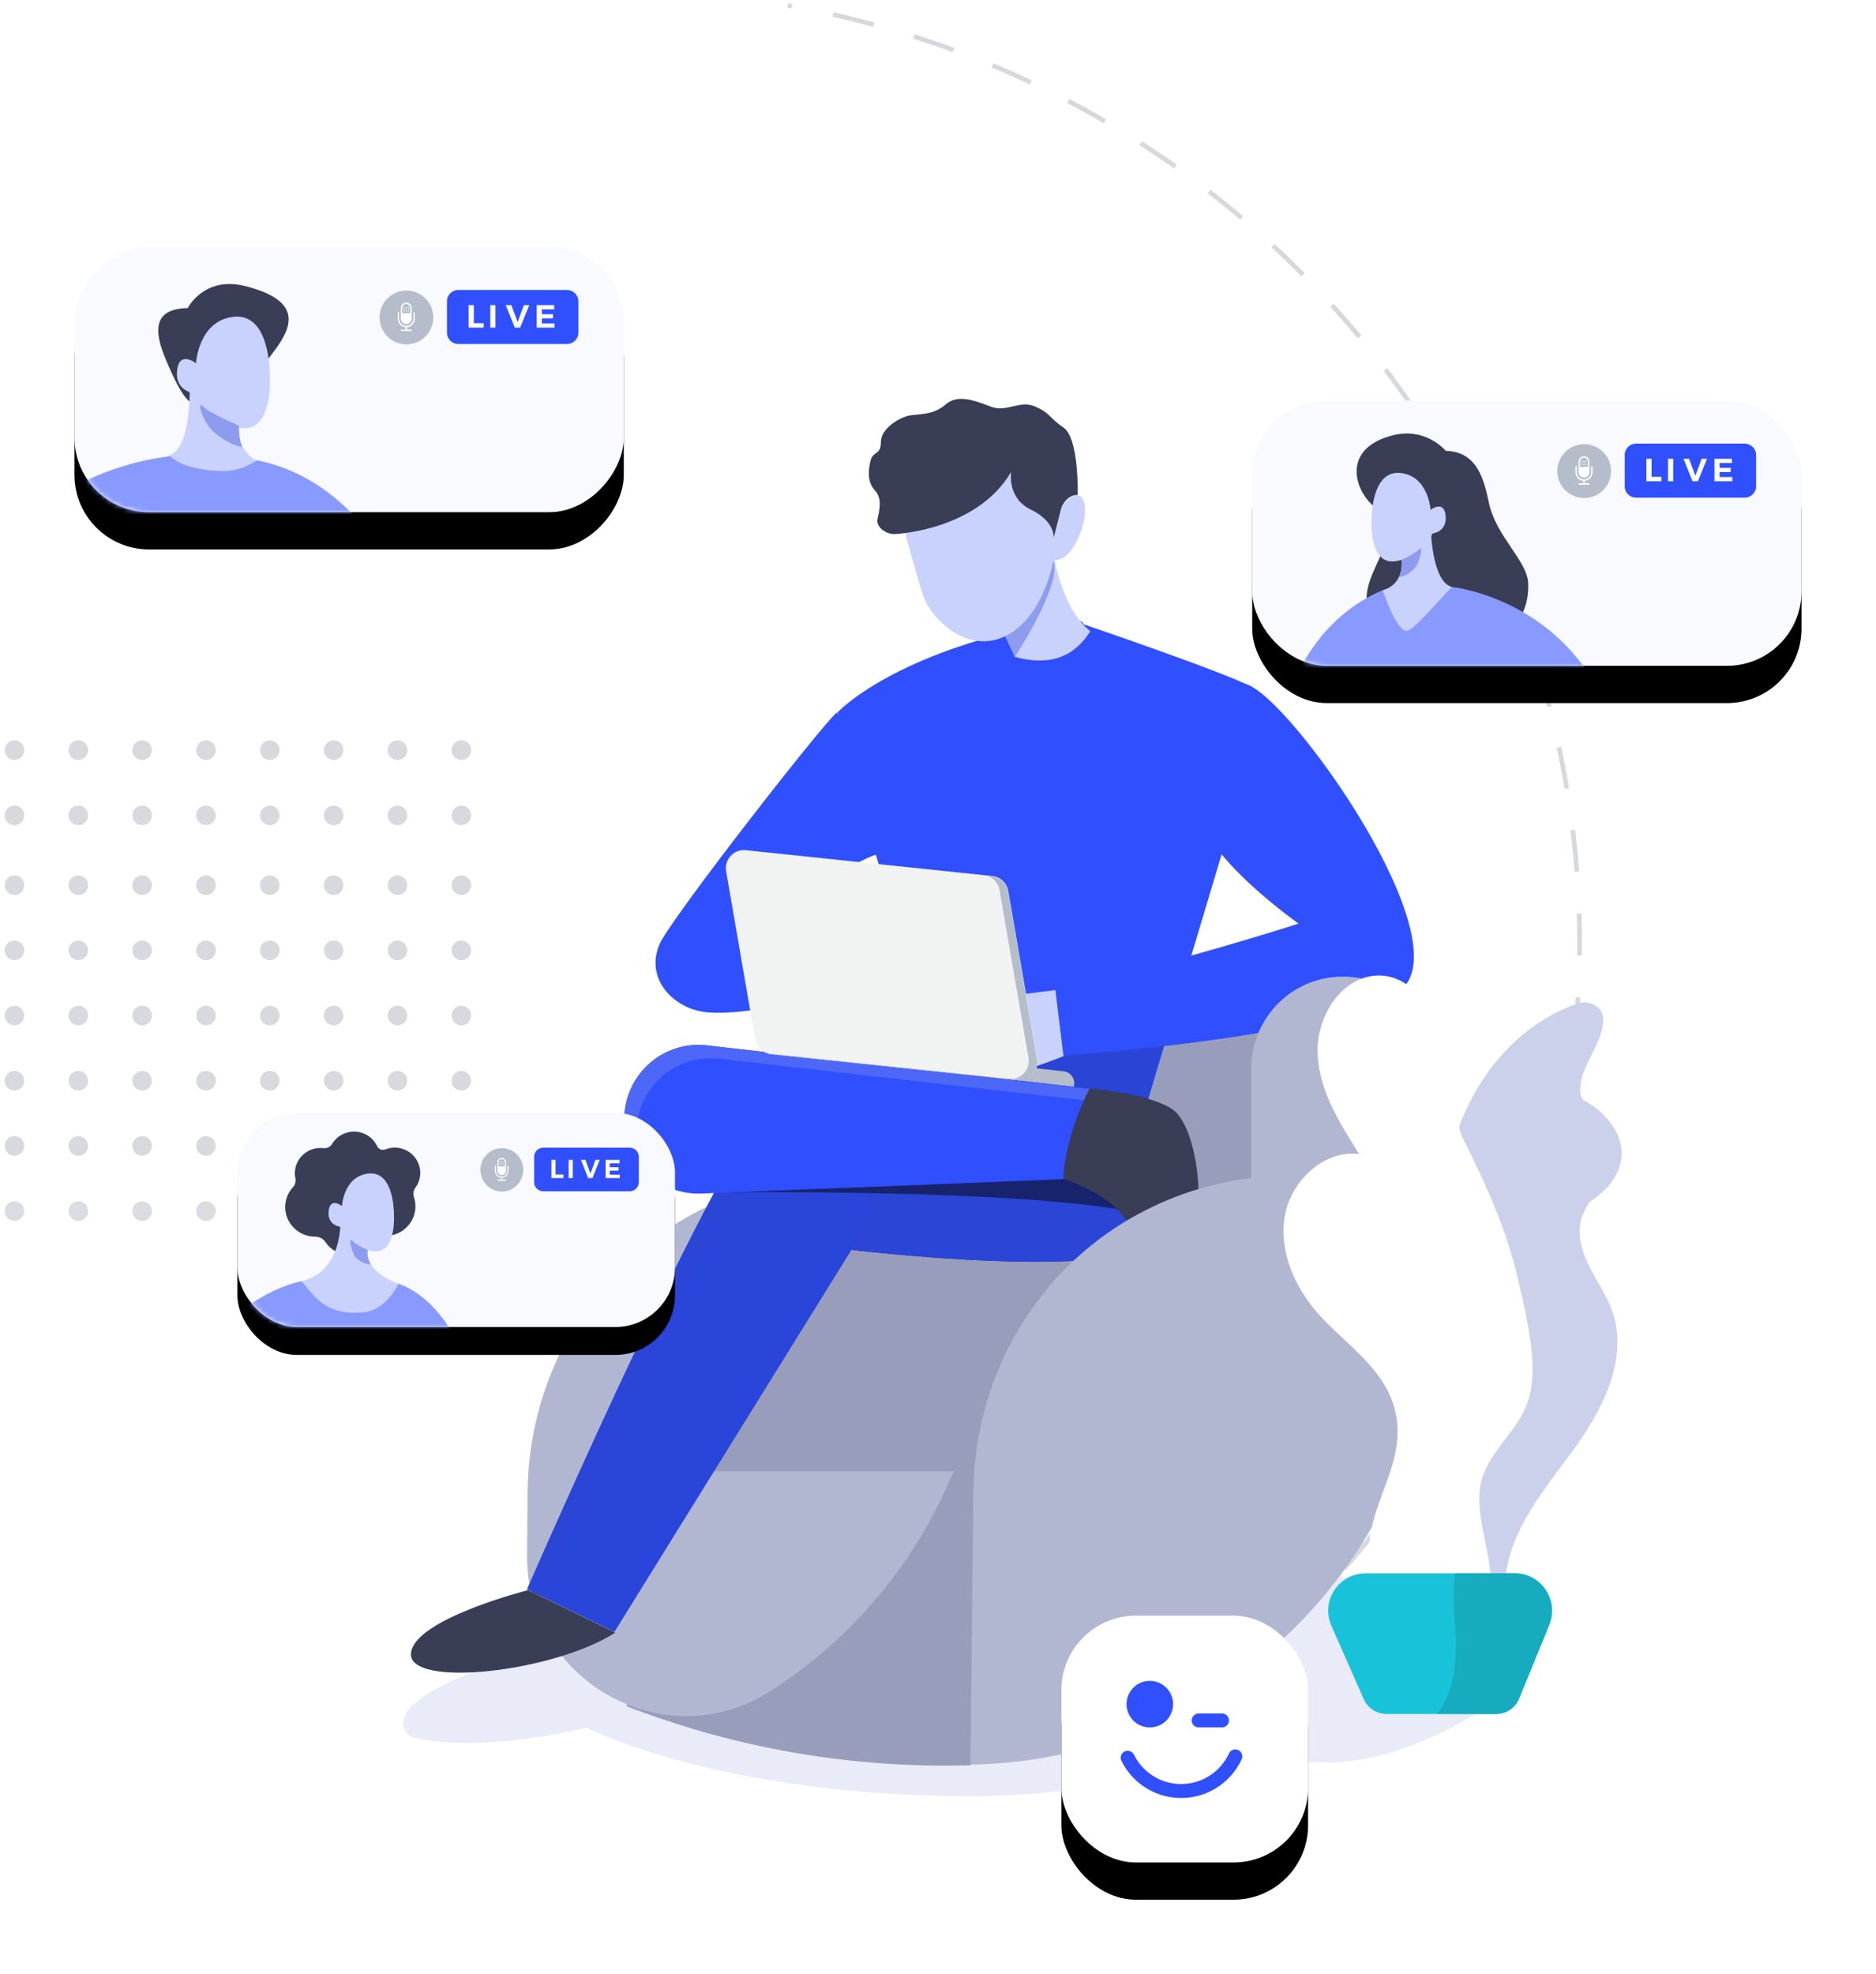 <?xml version="1.0" encoding="UTF-8"?>
<svg width="403px" height="424px" viewBox="0 0 403 424" version="1.1" xmlns="http://www.w3.org/2000/svg" xmlns:xlink="http://www.w3.org/1999/xlink">
    <!-- Generator: Sketch 51.3 (57544) - http://www.bohemiancoding.com/sketch -->
    <title>img_webinar</title>
    <desc>Created with Sketch.</desc>
    <defs>
        <path d="M1.478,3.722 C1.351,3.576 1.228,3.422 1.113,3.265 C0.71,2.712 0.393,2.097 0.173,1.445 C0.13,1.318 0.11,1.19 0.11,1.06 C0.11,0.897 0.144,0.736 0.206,0.587 C0.259,0.464 0.331,0.349 0.422,0.25 C0.497,0.166 0.583,0.094 0.681,0.034 L1.12,0.137 C1.104,0.486 1.101,0.837 1.118,1.243 C1.123,1.438 1.13,1.633 1.14,1.827" id="path-1"></path>
        <path d="M0.096,4.725 C0.309,3.768 0.398,2.758 0.441,1.799 C0.468,1.222 0.485,0.635 0.47,0.05 C0.473,0.048 0.545,0.038 0.653,0.038 C0.888,0.038 1.3,0.089 1.593,0.411 C1.715,0.546 1.72,0.784 1.667,1.068 C1.533,1.775 1.029,2.763 1.032,3.162" id="path-3"></path>
        <path d="M0.173,1.101 L0.161,1.099 C0.175,0.76 0.206,0.428 0.25,0.055" id="path-5"></path>
        <linearGradient x1="42.069%" y1="29.248%" x2="61.773%" y2="49.026%" id="linearGradient-7">
            <stop stop-color="#EDBC6F" offset="0%"></stop>
            <stop stop-color="#E8A861" offset="100%"></stop>
        </linearGradient>
        <path d="M0.199,1.759 L0.199,0.179 L4.079,0.179 L4.277,1.301 C4.224,1.412 4.147,1.508 4.052,1.584 C4.038,1.595 4.024,1.605 4.009,1.615 C3.936,1.667 3.853,1.706 3.764,1.73 C3.696,1.749 3.625,1.759 3.551,1.759 L0.199,1.759 Z" id="path-8"></path>
        <path d="M17.61,9.934 L0.757,9.934 C0.217,7.788 -0.166,5.138 0.106,2.349 L6.514,0.078 L9.227,0.436 L11.941,0.078 L18.227,2.273 C18.5,5.083 18.132,7.764 17.61,9.934" id="path-10"></path>
        <path d="M5.072,3.308 C4.71,4.634 3.344,5.415 2.02,5.052 C0.698,4.69 -0.082,3.32 0.281,1.994 C0.641,0.668 2.008,-0.113 3.332,0.249" id="path-12"></path>
        <path d="M5.549,6.087 L0.224,6.087 C0.456,4.317 0.951,2.197 1.96,0.07 L3.853,0.589 L4.858,0.865 L6.751,1.384 C6.602,2.851 6.116,4.53 5.549,6.087" id="path-14"></path>
        <path d="M1.128,0.093 L1.152,0.076 C1.281,-0.012 1.454,0.006 1.559,0.119 C1.651,0.214 1.675,0.354 1.619,0.473 C1.466,0.8 1.176,1.465 1.128,1.918 C1.065,2.539 0.916,3.101 0.134,3.13 L0.549,0.13" id="path-16"></path>
        <path d="M0.525,0.093 L1.106,0.13 L1.519,3.13 C0.737,3.101 0.59,2.539 0.525,1.918 C0.48,1.465 0.19,0.8 0.036,0.473 C-0.019,0.354 0.002,0.214 0.094,0.119 C0.202,0.006 0.374,-0.012 0.501,0.076" id="path-18"></path>
        <rect id="path-20" x="0" y="0" width="118" height="57" rx="16"></rect>
        <filter x="-23.7%" y="-35.1%" width="147.5%" height="198.2%" filterUnits="objectBoundingBox" id="filter-22">
            <feOffset dx="0" dy="8" in="SourceAlpha" result="shadowOffsetOuter1"></feOffset>
            <feGaussianBlur stdDeviation="8" in="shadowOffsetOuter1" result="shadowBlurOuter1"></feGaussianBlur>
            <feColorMatrix values="0 0 0 0 0   0 0 0 0 0   0 0 0 0 0  0 0 0 0.1 0" type="matrix" in="shadowBlurOuter1"></feColorMatrix>
        </filter>
        <rect id="path-23" x="0" y="0" width="118" height="57" rx="16"></rect>
        <filter x="-23.7%" y="-35.1%" width="147.5%" height="198.2%" filterUnits="objectBoundingBox" id="filter-25">
            <feOffset dx="0" dy="8" in="SourceAlpha" result="shadowOffsetOuter1"></feOffset>
            <feGaussianBlur stdDeviation="8" in="shadowOffsetOuter1" result="shadowBlurOuter1"></feGaussianBlur>
            <feColorMatrix values="0 0 0 0 0   0 0 0 0 0   0 0 0 0 0  0 0 0 0.1 0" type="matrix" in="shadowBlurOuter1"></feColorMatrix>
        </filter>
        <rect id="path-26" x="0" y="0" width="94" height="46" rx="12.8"></rect>
        <filter x="-23.9%" y="-35.9%" width="147.9%" height="197.8%" filterUnits="objectBoundingBox" id="filter-28">
            <feOffset dx="0" dy="6" in="SourceAlpha" result="shadowOffsetOuter1"></feOffset>
            <feGaussianBlur stdDeviation="6.5" in="shadowOffsetOuter1" result="shadowBlurOuter1"></feGaussianBlur>
            <feColorMatrix values="0 0 0 0 0   0 0 0 0 0   0 0 0 0 0  0 0 0 0.1 0" type="matrix" in="shadowBlurOuter1"></feColorMatrix>
        </filter>
        <rect id="path-29" x="0" y="0" width="53" height="53" rx="16"></rect>
        <filter x="-52.8%" y="-37.7%" width="205.7%" height="205.7%" filterUnits="objectBoundingBox" id="filter-30">
            <feOffset dx="0" dy="8" in="SourceAlpha" result="shadowOffsetOuter1"></feOffset>
            <feGaussianBlur stdDeviation="8" in="shadowOffsetOuter1" result="shadowBlurOuter1"></feGaussianBlur>
            <feColorMatrix values="0 0 0 0 0   0 0 0 0 0   0 0 0 0 0  0 0 0 0.1 0" type="matrix" in="shadowBlurOuter1"></feColorMatrix>
        </filter>
    </defs>
    <g id="Page-1" stroke="none" stroke-width="1" fill="none" fill-rule="evenodd">
        <g id="slide-copy-20" transform="translate(-746, -225)">
            <g id="img_webinar" transform="translate(747, 226)">
                <path d="M278.377,367.082 C317.405,329.903 341.702,277.579 341.702,219.617 C341.702,106.802 249.655,15.347 136.109,15.347" id="Oval-10" stroke-opacity="0.2" stroke="#393D55" stroke-dasharray="9" fill-rule="nonzero" transform="translate(238.906, 191.214) rotate(10) translate(-238.906, -191.214) "></path>
                <g id="dots" transform="translate(0, 158)" fill-rule="nonzero">
                    <g id="Group-12" fill="#D8D9DE">
                        <g id="Group-8">
                            <ellipse id="Oval-9" cx="2.106" cy="2.11" rx="2.106" ry="2.11"></ellipse>
                            <ellipse id="Oval-9-Copy-4" cx="56.963" cy="2.11" rx="2.106" ry="2.11"></ellipse>
                            <ellipse id="Oval-9-Copy" cx="15.82" cy="2.11" rx="2.106" ry="2.11"></ellipse>
                            <ellipse id="Oval-9-Copy-5" cx="70.677" cy="2.11" rx="2.106" ry="2.11"></ellipse>
                            <ellipse id="Oval-9-Copy-2" cx="29.534" cy="2.11" rx="2.106" ry="2.11"></ellipse>
                            <ellipse id="Oval-9-Copy-6" cx="84.391" cy="2.11" rx="2.106" ry="2.11"></ellipse>
                            <ellipse id="Oval-9-Copy-3" cx="43.249" cy="2.11" rx="2.106" ry="2.11"></ellipse>
                            <ellipse id="Oval-9-Copy-7" cx="98.106" cy="2.11" rx="2.106" ry="2.11"></ellipse>
                        </g>
                    </g>
                    <g id="Group-12-Copy-2" transform="translate(0, 29)" fill="#D8D9DE">
                        <g id="Group-8">
                            <ellipse id="Oval-9" cx="2.106" cy="2.11" rx="2.106" ry="2.11"></ellipse>
                            <ellipse id="Oval-9-Copy-4" cx="56.963" cy="2.11" rx="2.106" ry="2.11"></ellipse>
                            <ellipse id="Oval-9-Copy" cx="15.82" cy="2.11" rx="2.106" ry="2.11"></ellipse>
                            <ellipse id="Oval-9-Copy-5" cx="70.677" cy="2.11" rx="2.106" ry="2.11"></ellipse>
                            <ellipse id="Oval-9-Copy-2" cx="29.534" cy="2.11" rx="2.106" ry="2.11"></ellipse>
                            <ellipse id="Oval-9-Copy-6" cx="84.391" cy="2.11" rx="2.106" ry="2.11"></ellipse>
                            <ellipse id="Oval-9-Copy-3" cx="43.249" cy="2.11" rx="2.106" ry="2.11"></ellipse>
                            <ellipse id="Oval-9-Copy-7" cx="98.106" cy="2.11" rx="2.106" ry="2.11"></ellipse>
                        </g>
                    </g>
                    <g id="Group-12-Copy-4" transform="translate(0, 57)" fill="#D8D9DE">
                        <g id="Group-8">
                            <ellipse id="Oval-9" cx="2.106" cy="2.11" rx="2.106" ry="2.11"></ellipse>
                            <ellipse id="Oval-9-Copy-4" cx="56.963" cy="2.11" rx="2.106" ry="2.11"></ellipse>
                            <ellipse id="Oval-9-Copy" cx="15.82" cy="2.11" rx="2.106" ry="2.11"></ellipse>
                            <ellipse id="Oval-9-Copy-5" cx="70.677" cy="2.11" rx="2.106" ry="2.11"></ellipse>
                            <ellipse id="Oval-9-Copy-2" cx="29.534" cy="2.11" rx="2.106" ry="2.11"></ellipse>
                            <ellipse id="Oval-9-Copy-6" cx="84.391" cy="2.11" rx="2.106" ry="2.11"></ellipse>
                            <ellipse id="Oval-9-Copy-3" cx="43.249" cy="2.11" rx="2.106" ry="2.11"></ellipse>
                            <ellipse id="Oval-9-Copy-7" cx="98.106" cy="2.11" rx="2.106" ry="2.11"></ellipse>
                        </g>
                    </g>
                    <g id="Group-12-Copy-6" transform="translate(0, 85)" fill="#D8D9DE">
                        <g id="Group-8">
                            <ellipse id="Oval-9" cx="2.106" cy="2.11" rx="2.106" ry="2.11"></ellipse>
                            <ellipse id="Oval-9-Copy-4" cx="56.963" cy="2.11" rx="2.106" ry="2.11"></ellipse>
                            <ellipse id="Oval-9-Copy" cx="15.82" cy="2.11" rx="2.106" ry="2.11"></ellipse>
                            <ellipse id="Oval-9-Copy-5" cx="70.677" cy="2.11" rx="2.106" ry="2.11"></ellipse>
                            <ellipse id="Oval-9-Copy-2" cx="29.534" cy="2.11" rx="2.106" ry="2.11"></ellipse>
                            <ellipse id="Oval-9-Copy-6" cx="84.391" cy="2.11" rx="2.106" ry="2.11"></ellipse>
                            <ellipse id="Oval-9-Copy-3" cx="43.249" cy="2.11" rx="2.106" ry="2.11"></ellipse>
                            <ellipse id="Oval-9-Copy-7" cx="98.106" cy="2.11" rx="2.106" ry="2.11"></ellipse>
                        </g>
                    </g>
                    <g id="Group-12-Copy" transform="translate(0, 14)" fill="#D8D9DE">
                        <g id="Group-8">
                            <ellipse id="Oval-9" cx="2.106" cy="2.11" rx="2.106" ry="2.11"></ellipse>
                            <ellipse id="Oval-9-Copy-4" cx="56.963" cy="2.11" rx="2.106" ry="2.11"></ellipse>
                            <ellipse id="Oval-9-Copy" cx="15.82" cy="2.11" rx="2.106" ry="2.11"></ellipse>
                            <ellipse id="Oval-9-Copy-5" cx="70.677" cy="2.11" rx="2.106" ry="2.11"></ellipse>
                            <ellipse id="Oval-9-Copy-2" cx="29.534" cy="2.11" rx="2.106" ry="2.11"></ellipse>
                            <ellipse id="Oval-9-Copy-6" cx="84.391" cy="2.11" rx="2.106" ry="2.11"></ellipse>
                            <ellipse id="Oval-9-Copy-3" cx="43.249" cy="2.11" rx="2.106" ry="2.11"></ellipse>
                            <ellipse id="Oval-9-Copy-7" cx="98.106" cy="2.11" rx="2.106" ry="2.11"></ellipse>
                        </g>
                    </g>
                    <g id="Group-12-Copy-3" transform="translate(0, 43)" fill="#D8D9DE">
                        <g id="Group-8">
                            <ellipse id="Oval-9" cx="2.106" cy="2.11" rx="2.106" ry="2.11"></ellipse>
                            <ellipse id="Oval-9-Copy-4" cx="56.963" cy="2.11" rx="2.106" ry="2.11"></ellipse>
                            <ellipse id="Oval-9-Copy" cx="15.82" cy="2.11" rx="2.106" ry="2.11"></ellipse>
                            <ellipse id="Oval-9-Copy-5" cx="70.677" cy="2.11" rx="2.106" ry="2.11"></ellipse>
                            <ellipse id="Oval-9-Copy-2" cx="29.534" cy="2.11" rx="2.106" ry="2.11"></ellipse>
                            <ellipse id="Oval-9-Copy-6" cx="84.391" cy="2.11" rx="2.106" ry="2.11"></ellipse>
                            <ellipse id="Oval-9-Copy-3" cx="43.249" cy="2.11" rx="2.106" ry="2.11"></ellipse>
                            <ellipse id="Oval-9-Copy-7" cx="98.106" cy="2.11" rx="2.106" ry="2.11"></ellipse>
                        </g>
                    </g>
                    <g id="Group-12-Copy-5" transform="translate(0, 71)" fill="#D8D9DE">
                        <g id="Group-8">
                            <ellipse id="Oval-9" cx="2.106" cy="2.11" rx="2.106" ry="2.11"></ellipse>
                            <ellipse id="Oval-9-Copy-4" cx="56.963" cy="2.11" rx="2.106" ry="2.11"></ellipse>
                            <ellipse id="Oval-9-Copy" cx="15.82" cy="2.11" rx="2.106" ry="2.11"></ellipse>
                            <ellipse id="Oval-9-Copy-5" cx="70.677" cy="2.11" rx="2.106" ry="2.11"></ellipse>
                            <ellipse id="Oval-9-Copy-2" cx="29.534" cy="2.11" rx="2.106" ry="2.11"></ellipse>
                            <ellipse id="Oval-9-Copy-6" cx="84.391" cy="2.11" rx="2.106" ry="2.11"></ellipse>
                            <ellipse id="Oval-9-Copy-3" cx="43.249" cy="2.11" rx="2.106" ry="2.11"></ellipse>
                            <ellipse id="Oval-9-Copy-7" cx="98.106" cy="2.11" rx="2.106" ry="2.11"></ellipse>
                        </g>
                    </g>
                    <g id="Group-12-Copy-7" transform="translate(0, 99)" fill="#DBDCE1">
                        <g id="Group-8">
                            <ellipse id="Oval-9" cx="2.106" cy="2.11" rx="2.106" ry="2.11"></ellipse>
                            <ellipse id="Oval-9-Copy-4" cx="56.963" cy="2.11" rx="2.106" ry="2.11"></ellipse>
                            <ellipse id="Oval-9-Copy" cx="15.82" cy="2.11" rx="2.106" ry="2.11"></ellipse>
                            <ellipse id="Oval-9-Copy-5" cx="70.677" cy="2.11" rx="2.106" ry="2.11"></ellipse>
                            <ellipse id="Oval-9-Copy-2" cx="29.534" cy="2.11" rx="2.106" ry="2.11"></ellipse>
                            <ellipse id="Oval-9-Copy-6" cx="84.391" cy="2.11" rx="2.106" ry="2.11"></ellipse>
                            <ellipse id="Oval-9-Copy-3" cx="43.249" cy="2.11" rx="2.106" ry="2.11"></ellipse>
                            <ellipse id="Oval-9-Copy-7" cx="98.106" cy="2.11" rx="2.106" ry="2.11"></ellipse>
                        </g>
                    </g>
                </g>
                <g id="Group-47" transform="translate(85, 84)">
                    <g id="Group-418" transform="translate(0.593, 0.669)">
                        <path d="M121.794,300.103 C68.079,300.103 39.365,285.403 39.365,285.403 C28.437,287.943 20.001,288.676 13.895,288.676 C5.501,288.676 1.508,287.286 1.508,287.286 C-6.263,280.503 17.928,270.702 29.963,269.949 C33.154,269.747 38.276,267.614 45.188,264.676 L45.411,264.784 L45.584,264.508 C48.554,263.245 51.843,261.841 55.447,260.384 L47.868,280.565 C47.868,280.565 47.878,280.577 47.894,280.604 C69.216,288.847 92.282,293.355 116.362,293.355 C118.179,293.355 119.99,293.329 121.794,293.278 C154.61,292.745 183.571,276.615 201.694,251.999 C202.217,256.907 204.257,261.454 208.851,264.008 C210.876,265.133 213.285,265.712 215.694,265.712 C215.876,265.712 216.061,265.708 216.246,265.7 C214.259,268.506 210.78,271.883 205.972,275.408 L230.787,272.885 L232.063,281.436 C217.937,290.302 206.675,292.889 198.338,292.889 C189.588,292.889 184.06,290.037 181.824,288.594 C165.915,295.12 145.455,300.103 121.794,300.103" id="Fill-370" fill-opacity="0.1" fill="#243ABC"></path>
                        <path d="M47.984,280.741 C47.984,280.741 47.993,280.753 48.01,280.779 C69.332,289.022 92.398,293.531 116.478,293.531 C118.294,293.531 120.106,293.504 121.91,293.454 C121.999,293.343 184.668,213.538 186.468,208.83 C188.269,204.119 202.17,123.595 202.17,123.595 L107.004,123.595 L47.984,280.741" id="Fill-372" fill="#989DBC"></path>
                        <path d="M125.755,143.768 L125.755,191.833 C125.755,227.853 107.084,259.548 78.831,277.57 C56.123,292.053 26.421,275.23 26.632,248.253 L26.74,234.67 C26.987,211.187 38.976,189.207 58.952,176.931 C67.133,171.901 76.459,168.547 86.461,167.332 L86.461,143.768 C86.461,133.649 94.114,125.178 104.162,124.175 C115.724,123.019 125.755,132.122 125.755,143.768" id="Fill-373" fill="#B2B7D1"></path>
                        <polyline id="Fill-374" fill="#989DBC" points="160.779 230.324 65.738 230.324 69.25 179.862 160.779 185.128 160.779 230.324"></polyline>
                        <path d="M159.817,151.248 C159.817,151.248 168.217,170.965 161.801,180.408 C155.386,189.853 96.447,182.781 96.447,182.781 L107.904,151.248 L159.817,151.248" id="Fill-375" fill="#2334A1"></path>
                        <path d="M147.62,177.621 L96.313,182.757 L45.39,264.823 L26.631,255.695 C26.631,255.695 71.853,151.615 81.477,149.004 C91.1,146.393 159.683,143.553 159.683,143.553 L147.62,177.621" id="Fill-376" fill="#2A45D9"></path>
                        <path d="M159.817,151.248 L107.904,151.248 L96.447,182.781 C96.447,182.781 155.386,189.853 161.801,180.408 C168.217,170.965 159.817,151.248 159.817,151.248" id="Fill-377" fill="#2B45D6"></path>
                        <path d="M156.089,174.514 L152.965,163.682 L124.199,158.942 C124.199,158.942 90.973,160.972 89.622,161.479 C88.806,161.787 78.948,162.277 71.258,162.619 C69.886,164.994 68.439,167.608 66.937,170.41 C66.949,170.41 131.692,169.606 156.089,174.514" id="Fill-378" fill="#18236E"></path>
                        <path d="M84.113,150.644 C92.472,148.377 145.305,145.936 159.052,145.335 L159.683,143.553 C159.683,143.553 91.1,146.393 81.477,149.004 C71.853,151.615 26.631,255.695 26.631,255.695 L29.397,257.042 C32.041,250.972 74.79,153.176 84.113,150.644" id="Fill-379" fill="#2B45D6"></path>
                        <path d="M26.824,255.846 C26.824,255.846 2.177,262.086 1.685,269.473 C1.193,276.86 32.133,273.573 45.583,264.974 L26.824,255.846" id="Fill-380" fill="#393D55"></path>
                        <path d="M146.072,48.368 C146.072,48.368 177.053,58.924 182.132,61.802 C187.214,64.68 183.238,73.128 183.238,73.128 L159.822,151.247 L107.908,151.247 C107.908,151.247 104.816,107.189 103.271,103.425 C101.723,99.662 93.329,67.337 93.329,67.337 C93.329,67.337 103.22,56.505 131.425,49.752 C147.303,45.951 146.072,48.368 146.072,48.368" id="Fill-381" fill="#304FFE"></path>
                        <path d="M159.693,151.173 L175.726,97.68 C175.726,97.68 169.664,91.837 170.539,82.477 C170.539,82.477 162.605,129.881 127.217,135.551 L107.004,140.709 C107.472,146.809 107.779,151.173 107.779,151.173 L159.693,151.173" id="Fill-382" fill="#304FFE"></path>
                        <polyline id="Fill-383" fill="#2A44D5" points="119 151.286 159.705 151.286 167.356 125.759 122.395 138.789 119 151.286"></polyline>
                        <path d="M140.206,126.961 L141.941,141.132 C141.941,141.132 133.599,144.568 130.825,144.464 C128.052,144.363 125.718,128.765 125.718,128.765 L140.206,126.961" id="Fill-384" fill="#C9D1FD"></path>
                        <path d="M77.254,140.095 L144.045,147.722 C144.537,146.198 143.508,144.606 141.919,144.428 L78.113,137.301 L77.254,140.095" id="Fill-385" fill="#B5BDCA"></path>
                        <path d="M147.569,148.22 L141.868,167.584 L64.139,170.667 C52.664,171.162 44.451,159.695 48.592,148.958 C51.205,142.18 58.055,138.025 65.257,138.847 L147.569,148.22" id="Fill-386" fill="#304FFE"></path>
                        <path d="M51.224,151.817 C53.837,145.039 60.684,140.884 67.889,141.706 L146.839,150.697 L147.568,148.22 L65.257,138.847 C58.054,138.025 51.205,142.18 48.592,148.958 C45.991,155.701 48.266,162.732 53.158,166.906 C50.175,162.756 49.149,157.196 51.224,151.817" id="Fill-387" fill="#4D67F8"></path>
                        <path d="M141.792,167.486 C141.792,167.486 150.844,170.39 154.561,175.358 C158.277,180.326 166.408,183.43 169.428,178.619 C172.449,173.807 170.59,155.956 165.093,152.462 C159.594,148.97 147.493,148.122 147.493,148.122 C147.493,148.122 142.423,157.283 141.792,167.486" id="Fill-388" fill="#393D55"></path>
                        <path d="M93.183,67.328 C90.042,69.904 57.783,111.279 55.187,116.923 C51.747,124.406 58.059,131.093 65.35,131.756 C72.639,132.42 85.009,129.443 85.009,129.443 C85.009,129.443 79.93,123.122 83.685,117.365 L75.29,116.701 C75.29,116.701 95.613,98.545 102.681,97.66 C109.752,96.774 93.183,67.328 93.183,67.328" id="Fill-389" fill="#304FFE"></path>
                        <path d="M139.671,33.183 C139.671,33.183 141.281,44.878 147.622,49.894 C143.752,56.076 138.114,57.224 131.437,55.412 L128.357,48.891 L139.671,33.183" id="Fill-390" fill="#C9D1FD"></path>
                        <path d="M139.671,34.566 C139.554,34.285 139.367,34.069 139.124,33.904 L128.357,48.852 L131.437,55.373 C131.437,55.373 141.787,39.655 139.671,34.566" id="Fill-391" fill="#8D9CEE"></path>
                        <path d="M107.317,26.896 C107.317,26.896 110.987,40.466 111.906,42.766 C112.825,45.066 116.726,51.045 123.379,51.966 C130.035,52.885 137.064,47.039 139.739,34.663 C139.739,34.663 142.542,35.184 144.881,30.233 C147.222,25.283 146.831,20.853 144.881,20.723 C142.933,20.593 141.371,23.459 141.371,23.459 C141.371,23.459 143.451,7.695 129.672,7.695 C115.894,7.695 100.949,9.618 107.317,26.896" id="Fill-392" fill="#C9D1FD"></path>
                        <path d="M105.834,29.014 C105.834,29.014 123.293,28.24 130.625,15.668 C130.625,15.668 129.66,21.277 134.871,23.792 C140.08,26.306 139.768,29.796 139.768,29.796 L141.4,23.377 C141.4,23.377 142.467,20.553 144.91,20.641 C144.91,20.641 145.25,8.497 141.882,6.177 C138.516,3.857 139.147,3.119 135.781,1.642 C132.412,0.166 129.728,3.013 126.177,1.642 C122.628,0.272 119.078,-1.025 116.537,1.205 C113.998,3.435 111.052,3.224 108.948,3.541 C106.844,3.857 102.636,6.283 102.636,9.236 C102.636,12.188 100.952,11.134 100.426,13.243 C99.898,15.352 99.69,17.883 101.372,19.676 C103.056,21.469 102.214,24.316 101.899,25.898 C101.583,27.48 103.778,29.219 105.834,29.014" id="Fill-393" fill="#393D55"></path>
                        <path d="M140.113,126.844 L141.847,141.014 C141.847,141.014 199.272,137.273 213.852,127.308 C228.432,117.346 190.306,63.575 180.983,61.235 C171.66,58.896 168.262,83.028 172.171,92.106 C176.077,101.183 192.36,112.695 192.36,112.695 C192.36,112.695 165.441,121.419 140.113,126.844" id="Fill-398" fill="#304FFE"></path>
                        <path d="M221.515,143.767 L221.515,191.832 C221.515,247.25 177.166,292.425 121.879,293.324 L122.5,234.67 C122.747,211.187 134.736,189.206 154.712,176.929 C162.893,171.901 172.219,168.546 182.221,167.332 L182.221,143.767 C182.221,133.649 189.874,125.177 199.922,124.175 C211.484,123.021 221.515,132.122 221.515,143.767" id="Fill-399" fill="#B2B7D1"></path>
                        <path d="M131.995,146.26 L79.042,140.711 C77.315,140.53 75.918,139.222 75.623,137.508 L69.395,101.457 C68.956,98.916 71.062,96.658 73.622,96.926 L126.575,102.476 C128.3,102.657 129.696,103.965 129.994,105.68 L136.222,141.73 C136.661,144.272 134.554,146.53 131.995,146.26" id="Fill-400" fill="#F1F2F2"></path>
                        <path d="M136.159,141.798 L129.931,105.748 C129.633,104.034 128.237,102.725 126.512,102.544 L125.468,102.435 C126.831,102.866 127.872,104.024 128.122,105.476 L134.35,141.527 C134.789,144.068 132.682,146.326 130.123,146.057 L78.214,140.618 C78.458,140.695 78.715,140.752 78.979,140.779 L131.931,146.329 C134.491,146.598 136.598,144.34 136.159,141.798" id="Fill-401" fill="#B5BDCA"></path>
                        <path d="M224.322,253.499 C220.961,249.671 220.91,243.811 222.676,239.028 C224.442,234.245 227.717,230.208 230.61,226.014 C233.506,221.821 236.138,217.149 236.301,212.051 C236.603,202.596 228.624,195.12 225.344,186.25 C224.512,184.002 223.996,181.676 223.753,179.315 C221.743,159.218 232.659,136.79 252.037,129.952 C254.492,128.858 257.767,130.5 257.767,132.96 C258.04,138.43 252.856,142.807 252.856,148.551 C252.856,149.097 253.129,150.191 253.4,150.465 C263.225,155.936 265.135,165.782 255.039,172.347 C254.218,173.167 253.947,174.261 253.376,175.273 C252.697,177.016 252.618,178.882 252.913,180.731 C253.208,182.581 253.878,184.413 254.701,186.094 C256.344,189.453 258.58,192.538 259.796,196.075 C263.117,205.744 258.134,216.247 252.213,224.574 C246.291,232.901 239.067,240.913 237.134,250.955 C236.515,254.169 236.45,257.565 235.003,260.503 C233.559,263.439 230.056,265.76 227.055,264.466 C226.856,263.583 226.656,262.698 226.46,261.816" id="Fill-402" fill="#CBD0EB"></path>
                        <path d="M196.468,196.345 C191.43,190.629 188.09,182.901 189.431,175.394 C190.77,167.889 197.829,161.271 205.386,162.161 C201.188,155.589 196.857,148.623 196.461,140.83 C196.063,133.037 201.209,124.376 208.978,123.856 C212.274,123.638 215.46,125.155 217.718,127.552 C220.024,130.065 221.389,133.347 221.115,136.629 C219.479,134.441 221.662,131.705 223.845,131.159 C225.208,130.885 226.573,131.159 227.665,131.979 C229.848,133.895 231.213,136.629 230.666,139.363 C229.03,145.928 224.39,151.947 227.665,158.785 C232.85,169.178 237.49,179.299 239.834,190.581 C240.292,192.413 240.721,194.255 241.096,196.109 C241.472,197.96 241.796,199.826 242.067,201.697 C242.787,206.694 243.097,211.977 241.122,216.622 C238.771,222.153 233.437,226.159 231.775,231.937 C229.14,241.101 236.573,251.626 232.125,260.056 C228.903,266.166 220.251,267.272 214.599,264.134 C206.542,259.659 206.343,249.053 208.397,241.118 C210.338,233.623 214.616,227.164 213.431,218.986 C213.018,216.146 212.005,213.686 210.626,211.457 C207.051,205.686 200.998,201.486 196.468,196.345" id="Fill-404" fill="#FFFFFF"></path>
                        <path d="M206.749,252.24 L238.795,252.24 C244.49,252.24 248.365,258.027 246.206,263.31 L239.747,279.118 C238.927,281.128 236.976,282.441 234.81,282.441 L211.249,282.441 C209.138,282.441 207.224,281.191 206.37,279.255 L199.424,263.515 C197.082,258.208 200.959,252.24 206.749,252.24" id="Fill-405" fill="#18C2D8"></path>
                        <path d="M238.792,252.24 L225.99,252.24 C225.765,253.985 225.686,255.757 225.712,257.484 C225.805,263.416 226.789,269.444 225.434,275.218 C224.829,277.803 223.725,280.246 222.243,282.441 L234.807,282.441 C236.974,282.441 238.924,281.128 239.745,279.118 L246.203,263.31 C248.363,258.027 244.488,252.24 238.792,252.24" id="Fill-406" fill="#17ABBF"></path>
                    </g>
                    <g id="Group-786" transform="translate(168.776, 108.153)">
                        <mask id="mask-2" fill="white">
                            <use xlink:href="#path-1"></use>
                        </mask>
                        <g id="Clip-785"></g>
                    </g>
                    <g id="Group-789" transform="translate(180.532, 107.672)">
                        <mask id="mask-4" fill="white">
                            <use xlink:href="#path-3"></use>
                        </mask>
                        <g id="Clip-788"></g>
                    </g>
                    <g id="Group-802" transform="translate(169.736, 107.192)">
                        <mask id="mask-6" fill="white">
                            <use xlink:href="#path-5"></use>
                        </mask>
                        <g id="Clip-801"></g>
                        <path d="M33.358,23.481 L-21.996,23.481 C-22.641,23.481 -23.164,22.956 -23.164,22.312 L-23.164,-12.655 C-23.164,-13.302 -22.641,-13.826 -21.996,-13.826 L33.358,-13.826 C34.004,-13.826 34.527,-13.302 34.527,-12.655 L34.527,22.312 C34.527,22.956 34.004,23.481 33.358,23.481" id="Fill-800" fill="url(#linearGradient-7)" mask="url(#mask-6)"></path>
                    </g>
                    <path d="M225.846,99.944 C224.389,99.944 223.207,101.132 223.207,102.592 C223.207,104.049 224.389,105.237 225.846,105.237 C227.302,105.237 228.487,104.049 228.487,102.592 C228.487,101.132 227.302,99.944 225.846,99.944 Z M225.846,105.443 C224.277,105.443 222.998,104.164 222.998,102.592 C222.998,101.017 224.277,99.737 225.846,99.737 C227.417,99.737 228.694,101.017 228.694,102.592 C228.694,104.164 227.417,105.443 225.846,105.443 Z" id="Fill-889" fill="#FFFFFF"></path>
                    <path d="M224.759,101.627 C224.562,101.627 224.404,101.788 224.404,101.983 L224.404,103.094 C224.404,103.291 224.562,103.45 224.759,103.45 L225.716,103.45 L225.716,104.049 L226.222,103.45 L227.11,103.45 C227.307,103.45 227.465,103.291 227.465,103.094 L227.465,101.983 C227.465,101.788 227.307,101.627 227.11,101.627 L224.759,101.627 Z M225.51,104.614 L225.51,103.659 L224.759,103.659 C224.449,103.659 224.198,103.404 224.198,103.094 L224.198,101.983 C224.198,101.673 224.449,101.421 224.759,101.421 L227.11,101.421 C227.42,101.421 227.674,101.673 227.674,101.983 L227.674,103.094 C227.674,103.404 227.42,103.659 227.11,103.659 L226.318,103.659 L225.51,104.614 Z" id="Fill-890" fill="#FFFFFF"></path>
                    <path d="M225.347,102.596 C225.347,102.716 225.251,102.813 225.131,102.813 C225.013,102.813 224.917,102.716 224.917,102.596 C224.917,102.478 225.013,102.382 225.131,102.382 C225.251,102.382 225.347,102.478 225.347,102.596" id="Fill-891" fill="#FFFFFF"></path>
                    <path d="M226.067,102.596 C226.067,102.716 225.971,102.813 225.851,102.813 C225.733,102.813 225.637,102.716 225.637,102.596 C225.637,102.478 225.733,102.382 225.851,102.382 C225.971,102.382 226.067,102.478 226.067,102.596" id="Fill-892" fill="#FFFFFF"></path>
                    <path d="M226.787,102.596 C226.787,102.716 226.691,102.813 226.573,102.813 C226.453,102.813 226.357,102.716 226.357,102.596 C226.357,102.478 226.453,102.382 226.573,102.382 C226.691,102.382 226.787,102.478 226.787,102.596" id="Fill-893" fill="#FFFFFF"></path>
                    <g id="Group-1012" transform="translate(180.532, 70.402)">
                        <mask id="mask-9" fill="white">
                            <use xlink:href="#path-8"></use>
                        </mask>
                        <g id="Clip-1011"></g>
                    </g>
                    <g id="Group-1028" transform="translate(156.3, 62.226)">
                        <mask id="mask-11" fill="white">
                            <use xlink:href="#path-10"></use>
                        </mask>
                        <g id="Clip-1027"></g>
                    </g>
                    <g id="Group-1031" transform="translate(154.861, 64.15)">
                        <mask id="mask-13" fill="white">
                            <use xlink:href="#path-12"></use>
                        </mask>
                        <g id="Clip-1030"></g>
                    </g>
                    <g id="Group-1034" transform="translate(153.181, 66.073)">
                        <mask id="mask-15" fill="white">
                            <use xlink:href="#path-14"></use>
                        </mask>
                        <g id="Clip-1033"></g>
                    </g>
                    <g id="Group-1047" transform="translate(168.776, 55.493)">
                        <mask id="mask-17" fill="white">
                            <use xlink:href="#path-16"></use>
                        </mask>
                        <g id="Clip-1046"></g>
                    </g>
                    <g id="Group-1050" transform="translate(161.099, 55.493)">
                        <mask id="mask-19" fill="white">
                            <use xlink:href="#path-18"></use>
                        </mask>
                        <g id="Clip-1049"></g>
                    </g>
                    <polyline id="Fill-1062" fill="#FFFFFF" points="148.383 48.52 148.582 48.52 148.582 49.234 148.964 49.234 148.964 49.409 148.383 49.409 148.383 48.52"></polyline>
                    <polygon id="Fill-1063" fill="#FFFFFF" points="149.103 49.409 149.304 49.409 149.304 48.52 149.103 48.52"></polygon>
                    <polyline id="Fill-1064" fill="#FFFFFF" points="149.583 48.52 149.799 48.52 150.041 49.191 150.283 48.52 150.492 48.52 150.139 49.409 149.933 49.409 149.583 48.52"></polyline>
                    <polyline id="Fill-1065" fill="#FFFFFF" points="150.782 48.52 151.456 48.52 151.456 48.686 150.981 48.686 150.981 48.879 151.408 48.879 151.408 49.046 150.981 49.046 150.981 49.243 151.471 49.243 151.471 49.409 150.782 49.409 150.782 48.52"></polyline>
                </g>
                <g id="Group-29" transform="translate(15, 52)">
                    <g id="Group-7">
                        <g id="Group-17" transform="translate(59, 28.5) scale(-1, 1) translate(-59, -28.5) ">
                            <mask id="mask-21" fill="white">
                                <use xlink:href="#path-20"></use>
                            </mask>
                            <g id="Mask" fill-rule="nonzero">
                                <use fill="black" fill-opacity="1" filter="url(#filter-22)" xlink:href="#path-20"></use>
                                <use fill="#F9FAFF" xlink:href="#path-20"></use>
                            </g>
                            <g id="Group-31" mask="url(#mask-21)">
                                <g transform="translate(48, 8)">
                                    <path d="M45.668,5.172 C45.668,5.172 42.209,-1.796 33.32,0.444 C20.046,3.788 23.686,9.992 27.662,15.134 C35.986,25.897 33.069,27.373 38.277,26.933 C44.709,26.388 45.705,26.949 49.939,17.274 C52.381,11.687 54.286,5.305 45.668,5.172" id="Fill-49" fill="#393D55"></path>
                                    <path d="M43.897,17.025 C43.897,17.025 43.399,7.906 35.868,7.046 C30.163,6.393 28.13,12.844 28.005,20.028 C27.88,27.214 30.022,31.926 34.913,30.846 C40.069,29.708 43.137,27.298 44.336,23.446 C44.336,23.446 48.309,23.053 47.981,18.789 C47.616,14.076 43.897,17.025 43.897,17.025" id="Fill-51" fill="#C9D1FD"></path>
                                    <path d="M31,37.802 C31,37.802 35.585,36.17 34.622,28.522 L45.298,21 C45.298,21 44.509,35.64 50,36.955 C50,36.955 46.906,50.624 38.597,50.996 C33.549,51.222 31.457,41.442 31,37.802" id="Fill-52" fill="#C9D1FD"></path>
                                    <path d="M34.667,30.416 C34.667,30.416 41.128,27.687 42.394,26.305 C43.66,24.923 42.868,28.537 40.702,31.129 C39.45,32.626 36.081,34.749 34,35 C34,35 34.712,33.541 34.667,30.416" id="Fill-54" fill="#8D9CEE"></path>
                                    <path d="M30.873,37.84 C30.873,37.84 33.868,40.268 38.273,40.176 C40.152,40.136 46.463,39.827 49.431,37 C49.431,37 78.615,39.345 88,63.393 C88,63.393 44.204,102.035 0,64.827 C0,64.827 8.766,42.207 30.873,37.84" id="Fill-55" fill="#889AFF"></path>
                                </g>
                            </g>
                        </g>
                    </g>
                    <g id="Group-12" transform="translate(65, 9)">
                        <path d="M12.087,6.177 C12.087,9.371 9.499,11.961 6.313,11.961 C3.12,11.961 0.532,9.371 0.532,6.177 C0.532,2.984 3.12,0.395 6.313,0.395 C9.499,0.395 12.087,2.984 12.087,6.177" id="Fill-814" fill="#B5BDCA"></path>
                        <path d="M6.741,3.942 L6.652,4.031 L6.652,4.236 L6.741,4.325 L6.831,4.236 L6.831,4.031 L6.741,3.942 Z M5.406,4.163 C5.406,3.685 5.791,3.296 6.272,3.296 C6.747,3.296 7.138,3.685 7.138,4.163 L7.138,5.289 L5.406,5.289 L5.406,4.163 Z M6.272,7.581 C6.914,7.581 7.434,7.059 7.434,6.415 L7.434,4.163 C7.434,3.519 6.914,2.998 6.272,2.998 C5.629,2.998 5.104,3.519 5.104,4.163 L5.104,6.415 C5.104,7.059 5.629,7.581 6.272,7.581 Z M7.959,5.057 C7.875,5.057 7.808,5.124 7.808,5.207 L7.808,6.438 C7.808,7.288 7.121,7.979 6.272,7.979 C5.423,7.979 4.73,7.288 4.73,6.438 L4.73,5.207 C4.73,5.124 4.663,5.057 4.585,5.057 C4.501,5.057 4.434,5.124 4.434,5.207 L4.434,6.438 C4.434,7.402 5.177,8.194 6.121,8.27 L6.121,8.797 L5.11,8.797 L5.11,9.099 L7.428,9.099 L7.428,8.797 L6.417,8.797 L6.417,8.27 C7.361,8.194 8.11,7.402 8.11,6.438 L8.11,5.207 C8.11,5.124 8.043,5.057 7.959,5.057 Z M6.741,4.529 L6.652,4.619 L6.652,4.824 L6.741,4.913 L6.831,4.824 L6.831,4.619 L6.741,4.529 Z M6.272,3.942 L6.182,4.031 L6.182,4.236 L6.272,4.325 L6.361,4.236 L6.361,4.031 L6.272,3.942 Z M5.803,3.942 L5.713,4.031 L5.713,4.236 L5.803,4.325 L5.892,4.236 L5.892,4.031 L5.803,3.942 Z M5.803,4.529 L5.713,4.619 L5.713,4.824 L5.803,4.913 L5.892,4.824 L5.892,4.619 L5.803,4.529 Z M6.272,4.529 L6.182,4.619 L6.182,4.824 L6.272,4.913 L6.361,4.824 L6.361,4.619 L6.272,4.529 Z" id="Fill-816" fill="#FFFFFF"></path>
                    </g>
                    <g id="Group-7" transform="translate(80, 9)">
                        <path d="M25.777,11.885 L2.484,11.885 C1.122,11.885 0.019,10.803 0.019,9.468 L0.019,2.691 C0.019,1.356 1.122,0.274 2.484,0.274 L25.777,0.274 C27.14,0.274 28.243,1.356 28.243,2.691 L28.243,9.468 C28.243,10.803 27.14,11.885 25.777,11.885" id="Fill-880" fill="#304FFE"></path>
                        <polyline id="Fill-881" fill="#FFFFFF" points="4.671 3.528 5.787 3.528 5.787 7.411 7.907 7.411 7.907 8.364 4.671 8.364 4.671 3.528"></polyline>
                        <polygon id="Fill-882" fill="#FFFFFF" points="9.323 8.364 10.432 8.364 10.432 3.528 9.323 3.528"></polygon>
                        <polyline id="Fill-883" fill="#FFFFFF" points="12.645 3.528 13.848 3.528 15.197 7.176 16.546 3.528 17.703 3.528 15.736 8.364 14.586 8.364 12.645 3.528"></polyline>
                        <polyline id="Fill-884" fill="#FFFFFF" points="19.291 3.528 23.053 3.528 23.053 4.433 20.408 4.433 20.408 5.483 22.787 5.483 22.787 6.388 20.408 6.388 20.408 7.459 23.132 7.459 23.132 8.364 19.291 8.364 19.291 3.528"></polyline>
                    </g>
                </g>
                <g id="Group-29" transform="translate(268, 85)">
                    <g id="Group-7">
                        <g id="Group-17">
                            <mask id="mask-24" fill="white">
                                <use xlink:href="#path-23"></use>
                            </mask>
                            <g id="Mask" fill-rule="nonzero">
                                <use fill="black" fill-opacity="1" filter="url(#filter-25)" xlink:href="#path-23"></use>
                                <use fill="#F9FAFF" xlink:href="#path-23"></use>
                            </g>
                            <g id="Group-47" mask="url(#mask-24)">
                                <g transform="translate(7, 7)">
                                    <path d="M34.583,3.837 C34.583,3.837 30.389,-1.311 23.22,0.486 C12.516,3.168 14.788,11.674 18.628,15.288 C26.601,22.79 16.575,28.969 17.648,36.748 C19.242,48.31 29.319,49.023 33.511,48.602 C38.739,48.078 52.74,45.029 52.291,32.315 C52.119,27.423 45.428,22.344 43.841,14.989 C42.87,10.489 41.534,3.945 34.583,3.837" id="Fill-35" fill="#393D55"></path>
                                    <path d="M31.307,16.508 C31.307,16.508 30.908,9.274 24.904,8.592 C20.352,8.074 18.733,13.191 18.633,18.89 C18.533,24.59 20.241,28.327 24.142,27.471 C28.254,26.568 30.701,24.656 31.657,21.601 C31.657,21.601 34.826,21.289 34.562,17.906 C34.271,14.168 31.307,16.508 31.307,16.508" id="Fill-37" fill="#C9D1FD"></path>
                                    <path d="M21.024,33.744 C21.024,33.744 25.785,32.891 25.031,26.781 L31.384,20.803 C31.384,20.803 31.617,32.017 35.925,33.068 C35.925,33.068 33.497,43.988 26.98,44.285 C23.023,44.466 21.382,36.653 21.024,33.744" id="Fill-38" fill="#C9D1FD"></path>
                                    <path d="M25.058,27.245 C25.058,27.245 27.862,26.018 28.871,24.948 C29.88,23.877 28.877,27.491 28.453,28.23 C27.695,29.554 26.178,30.739 24.52,30.934 C24.52,30.934 25.322,29.359 25.058,27.245" id="Fill-40" fill="#8D9CEE"></path>
                                    <path d="M21.024,33.744 C21.024,33.744 23.898,42.489 26.159,42.501 C27.668,42.509 33.542,35.344 35.925,33.068 C35.925,33.068 55.96,35.066 66.892,54.323 C66.892,54.323 35.594,88.675 0.103,58.71 C0.103,58.71 4.071,40.94 21.024,33.744" id="Fill-41" fill="#889AFF"></path>
                                </g>
                            </g>
                        </g>
                    </g>
                    <g id="Group-12" transform="translate(65, 9)">
                        <path d="M12.087,6.177 C12.087,9.371 9.499,11.961 6.313,11.961 C3.12,11.961 0.532,9.371 0.532,6.177 C0.532,2.984 3.12,0.395 6.313,0.395 C9.499,0.395 12.087,2.984 12.087,6.177" id="Fill-814" fill="#B5BDCA"></path>
                        <path d="M6.741,3.942 L6.652,4.031 L6.652,4.236 L6.741,4.325 L6.831,4.236 L6.831,4.031 L6.741,3.942 Z M5.406,4.163 C5.406,3.685 5.791,3.296 6.272,3.296 C6.747,3.296 7.138,3.685 7.138,4.163 L7.138,5.289 L5.406,5.289 L5.406,4.163 Z M6.272,7.581 C6.914,7.581 7.434,7.059 7.434,6.415 L7.434,4.163 C7.434,3.519 6.914,2.998 6.272,2.998 C5.629,2.998 5.104,3.519 5.104,4.163 L5.104,6.415 C5.104,7.059 5.629,7.581 6.272,7.581 Z M7.959,5.057 C7.875,5.057 7.808,5.124 7.808,5.207 L7.808,6.438 C7.808,7.288 7.121,7.979 6.272,7.979 C5.423,7.979 4.73,7.288 4.73,6.438 L4.73,5.207 C4.73,5.124 4.663,5.057 4.585,5.057 C4.501,5.057 4.434,5.124 4.434,5.207 L4.434,6.438 C4.434,7.402 5.177,8.194 6.121,8.27 L6.121,8.797 L5.11,8.797 L5.11,9.099 L7.428,9.099 L7.428,8.797 L6.417,8.797 L6.417,8.27 C7.361,8.194 8.11,7.402 8.11,6.438 L8.11,5.207 C8.11,5.124 8.043,5.057 7.959,5.057 Z M6.741,4.529 L6.652,4.619 L6.652,4.824 L6.741,4.913 L6.831,4.824 L6.831,4.619 L6.741,4.529 Z M6.272,3.942 L6.182,4.031 L6.182,4.236 L6.272,4.325 L6.361,4.236 L6.361,4.031 L6.272,3.942 Z M5.803,3.942 L5.713,4.031 L5.713,4.236 L5.803,4.325 L5.892,4.236 L5.892,4.031 L5.803,3.942 Z M5.803,4.529 L5.713,4.619 L5.713,4.824 L5.803,4.913 L5.892,4.824 L5.892,4.619 L5.803,4.529 Z M6.272,4.529 L6.182,4.619 L6.182,4.824 L6.272,4.913 L6.361,4.824 L6.361,4.619 L6.272,4.529 Z" id="Fill-816" fill="#FFFFFF"></path>
                    </g>
                    <g id="Group-7" transform="translate(80, 9)">
                        <path d="M25.777,11.885 L2.484,11.885 C1.122,11.885 0.019,10.803 0.019,9.468 L0.019,2.691 C0.019,1.356 1.122,0.274 2.484,0.274 L25.777,0.274 C27.14,0.274 28.243,1.356 28.243,2.691 L28.243,9.468 C28.243,10.803 27.14,11.885 25.777,11.885" id="Fill-880" fill="#304FFE"></path>
                        <polyline id="Fill-881" fill="#FFFFFF" points="4.671 3.528 5.787 3.528 5.787 7.411 7.907 7.411 7.907 8.364 4.671 8.364 4.671 3.528"></polyline>
                        <polygon id="Fill-882" fill="#FFFFFF" points="9.323 8.364 10.432 8.364 10.432 3.528 9.323 3.528"></polygon>
                        <polyline id="Fill-883" fill="#FFFFFF" points="12.645 3.528 13.848 3.528 15.197 7.176 16.546 3.528 17.703 3.528 15.736 8.364 14.586 8.364 12.645 3.528"></polyline>
                        <polyline id="Fill-884" fill="#FFFFFF" points="19.291 3.528 23.053 3.528 23.053 4.433 20.408 4.433 20.408 5.483 22.787 5.483 22.787 6.388 20.408 6.388 20.408 7.459 23.132 7.459 23.132 8.364 19.291 8.364 19.291 3.528"></polyline>
                    </g>
                </g>
                <g id="Group-29-Copy" transform="translate(50, 238)">
                    <g id="Group-7">
                        <g id="Group-17">
                            <mask id="mask-27" fill="white">
                                <use xlink:href="#path-26"></use>
                            </mask>
                            <g id="Mask" fill-rule="nonzero">
                                <use fill="black" fill-opacity="1" filter="url(#filter-28)" xlink:href="#path-26"></use>
                                <use fill="#F9FAFF" xlink:href="#path-26"></use>
                            </g>
                            <g id="Group-124" mask="url(#mask-27)">
                                <g transform="translate(20.5, 36) scale(-1, 1) translate(-20.5, -36) translate(-9, 4)">
                                    <path d="M37.544,10.065 C37.649,9.556 37.683,9.023 37.634,8.476 C37.396,5.874 35.267,3.784 32.637,3.568 C32.257,3.537 31.884,3.544 31.522,3.587 C30.791,3.673 30.059,3.349 29.686,2.719 C28.734,1.112 26.971,0.034 24.954,0.034 C22.753,0.034 20.857,1.315 19.983,3.166 C19.674,3.822 18.914,4.126 18.235,3.858 C17.533,3.58 16.76,3.441 15.95,3.478 C13.092,3.606 10.786,5.942 10.721,8.773 C10.692,10.02 11.089,11.173 11.777,12.102 C12.199,12.669 12.313,13.406 12.088,14.074 C11.875,14.706 11.76,15.381 11.76,16.084 C11.76,19.593 14.635,22.438 18.181,22.438 C18.186,22.438 18.191,22.438 18.196,22.438 C19.059,22.436 19.849,22.87 20.305,23.593 C21.44,25.388 23.455,26.582 25.752,26.582 C27.978,26.582 29.94,25.461 31.091,23.757 C31.579,23.039 32.399,22.595 33.274,22.601 C33.42,22.602 33.569,22.598 33.718,22.588 C37.032,22.382 39.673,19.651 39.734,16.364 C39.764,14.685 39.137,13.152 38.09,12 C37.61,11.472 37.401,10.759 37.544,10.065" id="Fill-111" fill="#393D55"></path>
                                    <path d="M27.544,16.01 C27.544,16.01 27.192,9.648 21.892,9.047 C17.876,8.592 16.445,13.093 16.357,18.107 C16.269,23.12 17.777,26.407 21.22,25.655 C24.849,24.86 27.01,23.179 27.853,20.491 C27.853,20.491 30.65,20.216 30.418,17.241 C30.161,13.952 27.544,16.01 27.544,16.01" id="Fill-113" fill="#C9D1FD"></path>
                                    <path d="M15.417,32.672 C15.417,32.672 22.931,30.351 22.004,25.047 L27.892,19.366 C27.892,19.366 27.368,30.119 36.269,32.166 C36.269,32.166 34.187,39.524 24.174,40.211 C20.685,40.451 15.733,35.231 15.417,32.672" id="Fill-114" fill="#C9D1FD"></path>
                                    <path d="M22.029,25.455 C22.029,25.455 24.503,24.376 25.394,23.434 C26.285,22.494 25.347,25.646 25.025,26.321 C24.323,27.801 22.739,28.452 21.275,28.623 C21.275,28.623 22.261,27.315 22.029,25.455" id="Fill-116" fill="#8D9CEE"></path>
                                    <path d="M15.417,32.672 C15.417,32.672 17.879,38.396 23,38.876 C31.829,39.702 34.166,34.168 36.269,32.166 C36.269,32.166 49.207,34.373 58.956,49.276 C58.956,49.276 31.328,79.493 0,53.134 C0,53.134 3.205,37.267 15.417,32.672" id="Fill-117" fill="#889AFF"></path>
                                </g>
                            </g>
                        </g>
                    </g>
                    <g id="Group-12" transform="translate(51.78, 7.263)">
                        <path d="M9.629,4.985 C9.629,7.562 7.567,9.653 5.029,9.653 C2.486,9.653 0.424,7.562 0.424,4.985 C0.424,2.408 2.486,0.319 5.029,0.319 C7.567,0.319 9.629,2.408 9.629,4.985" id="Fill-814" fill="#B5BDCA"></path>
                        <path d="M5.37,3.182 L5.299,3.253 L5.299,3.419 L5.37,3.491 L5.441,3.419 L5.441,3.253 L5.37,3.182 Z M4.306,3.359 C4.306,2.973 4.613,2.66 4.996,2.66 C5.374,2.66 5.686,2.973 5.686,3.359 L5.686,4.269 L4.306,4.269 L4.306,3.359 Z M4.996,6.118 C5.508,6.118 5.922,5.697 5.922,5.177 L5.922,3.359 C5.922,2.84 5.508,2.419 4.996,2.419 C4.484,2.419 4.066,2.84 4.066,3.359 L4.066,5.177 C4.066,5.697 4.484,6.118 4.996,6.118 Z M6.34,4.081 C6.274,4.081 6.22,4.135 6.22,4.202 L6.22,5.196 C6.22,5.881 5.673,6.439 4.996,6.439 C4.32,6.439 3.768,5.881 3.768,5.196 L3.768,4.202 C3.768,4.135 3.714,4.081 3.652,4.081 C3.585,4.081 3.532,4.135 3.532,4.202 L3.532,5.196 C3.532,5.973 4.124,6.613 4.876,6.674 L4.876,7.099 L4.07,7.099 L4.07,7.343 L5.917,7.343 L5.917,7.099 L5.112,7.099 L5.112,6.674 C5.864,6.613 6.46,5.973 6.46,5.196 L6.46,4.202 C6.46,4.135 6.407,4.081 6.34,4.081 Z M5.37,3.655 L5.299,3.728 L5.299,3.893 L5.37,3.965 L5.441,3.893 L5.441,3.728 L5.37,3.655 Z M4.996,3.182 L4.925,3.253 L4.925,3.419 L4.996,3.491 L5.067,3.419 L5.067,3.253 L4.996,3.182 Z M4.622,3.182 L4.551,3.253 L4.551,3.419 L4.622,3.491 L4.694,3.419 L4.694,3.253 L4.622,3.182 Z M4.622,3.655 L4.551,3.728 L4.551,3.893 L4.622,3.965 L4.694,3.893 L4.694,3.728 L4.622,3.655 Z M4.996,3.655 L4.925,3.728 L4.925,3.893 L4.996,3.965 L5.067,3.893 L5.067,3.728 L4.996,3.655 Z" id="Fill-816" fill="#FFFFFF"></path>
                    </g>
                    <g id="Group-7" transform="translate(63.729, 7.263)">
                        <path d="M20.534,9.591 L1.979,9.591 C0.894,9.591 0.015,8.718 0.015,7.641 L0.015,2.172 C0.015,1.094 0.894,0.221 1.979,0.221 L20.534,0.221 C21.62,0.221 22.498,1.094 22.498,2.172 L22.498,7.641 C22.498,8.718 21.62,9.591 20.534,9.591" id="Fill-880" fill="#304FFE"></path>
                        <polyline id="Fill-881" fill="#FFFFFF" points="3.721 2.847 4.61 2.847 4.61 5.98 6.299 5.98 6.299 6.75 3.721 6.75 3.721 2.847"></polyline>
                        <polygon id="Fill-882" fill="#FFFFFF" points="7.426 6.75 8.311 6.75 8.311 2.847 7.426 2.847"></polygon>
                        <polyline id="Fill-883" fill="#FFFFFF" points="10.073 2.847 11.032 2.847 12.106 5.791 13.181 2.847 14.102 2.847 12.535 6.75 11.619 6.75 10.073 2.847"></polyline>
                        <polyline id="Fill-884" fill="#FFFFFF" points="15.367 2.847 18.364 2.847 18.364 3.577 16.257 3.577 16.257 4.425 18.152 4.425 18.152 5.155 16.257 5.155 16.257 6.019 18.427 6.019 18.427 6.75 15.367 6.75 15.367 2.847"></polyline>
                    </g>
                </g>
                <g id="Group-32" transform="translate(227, 346)" fill-rule="nonzero">
                    <g id="Group-7">
                        <g id="Rectangle-17">
                            <use fill="black" fill-opacity="1" filter="url(#filter-30)" xlink:href="#path-29"></use>
                            <use fill="#FFFFFF" xlink:href="#path-29"></use>
                        </g>
                    </g>
                    <circle id="Oval-15" fill="#304FFE" cx="19" cy="19" r="5"></circle>
                    <path d="M29.5,22.5 L34.5,22.5" id="Line" stroke="#304FFE" stroke-width="3" stroke-linecap="round"></path>
                    <path d="M22.379,45.502 C26.346,43.543 29.152,39.592 29.491,34.955 C29.513,34.643 29.525,34.328 29.525,34.01 C29.525,28.854 26.479,24.41 22.089,22.379" id="Oval-16" stroke="#304FFE" stroke-width="3" stroke-linecap="round" transform="translate(25.807, 33.94) rotate(90) translate(-25.807, -33.94) "></path>
                </g>
            </g>
        </g>
    </g>
</svg>